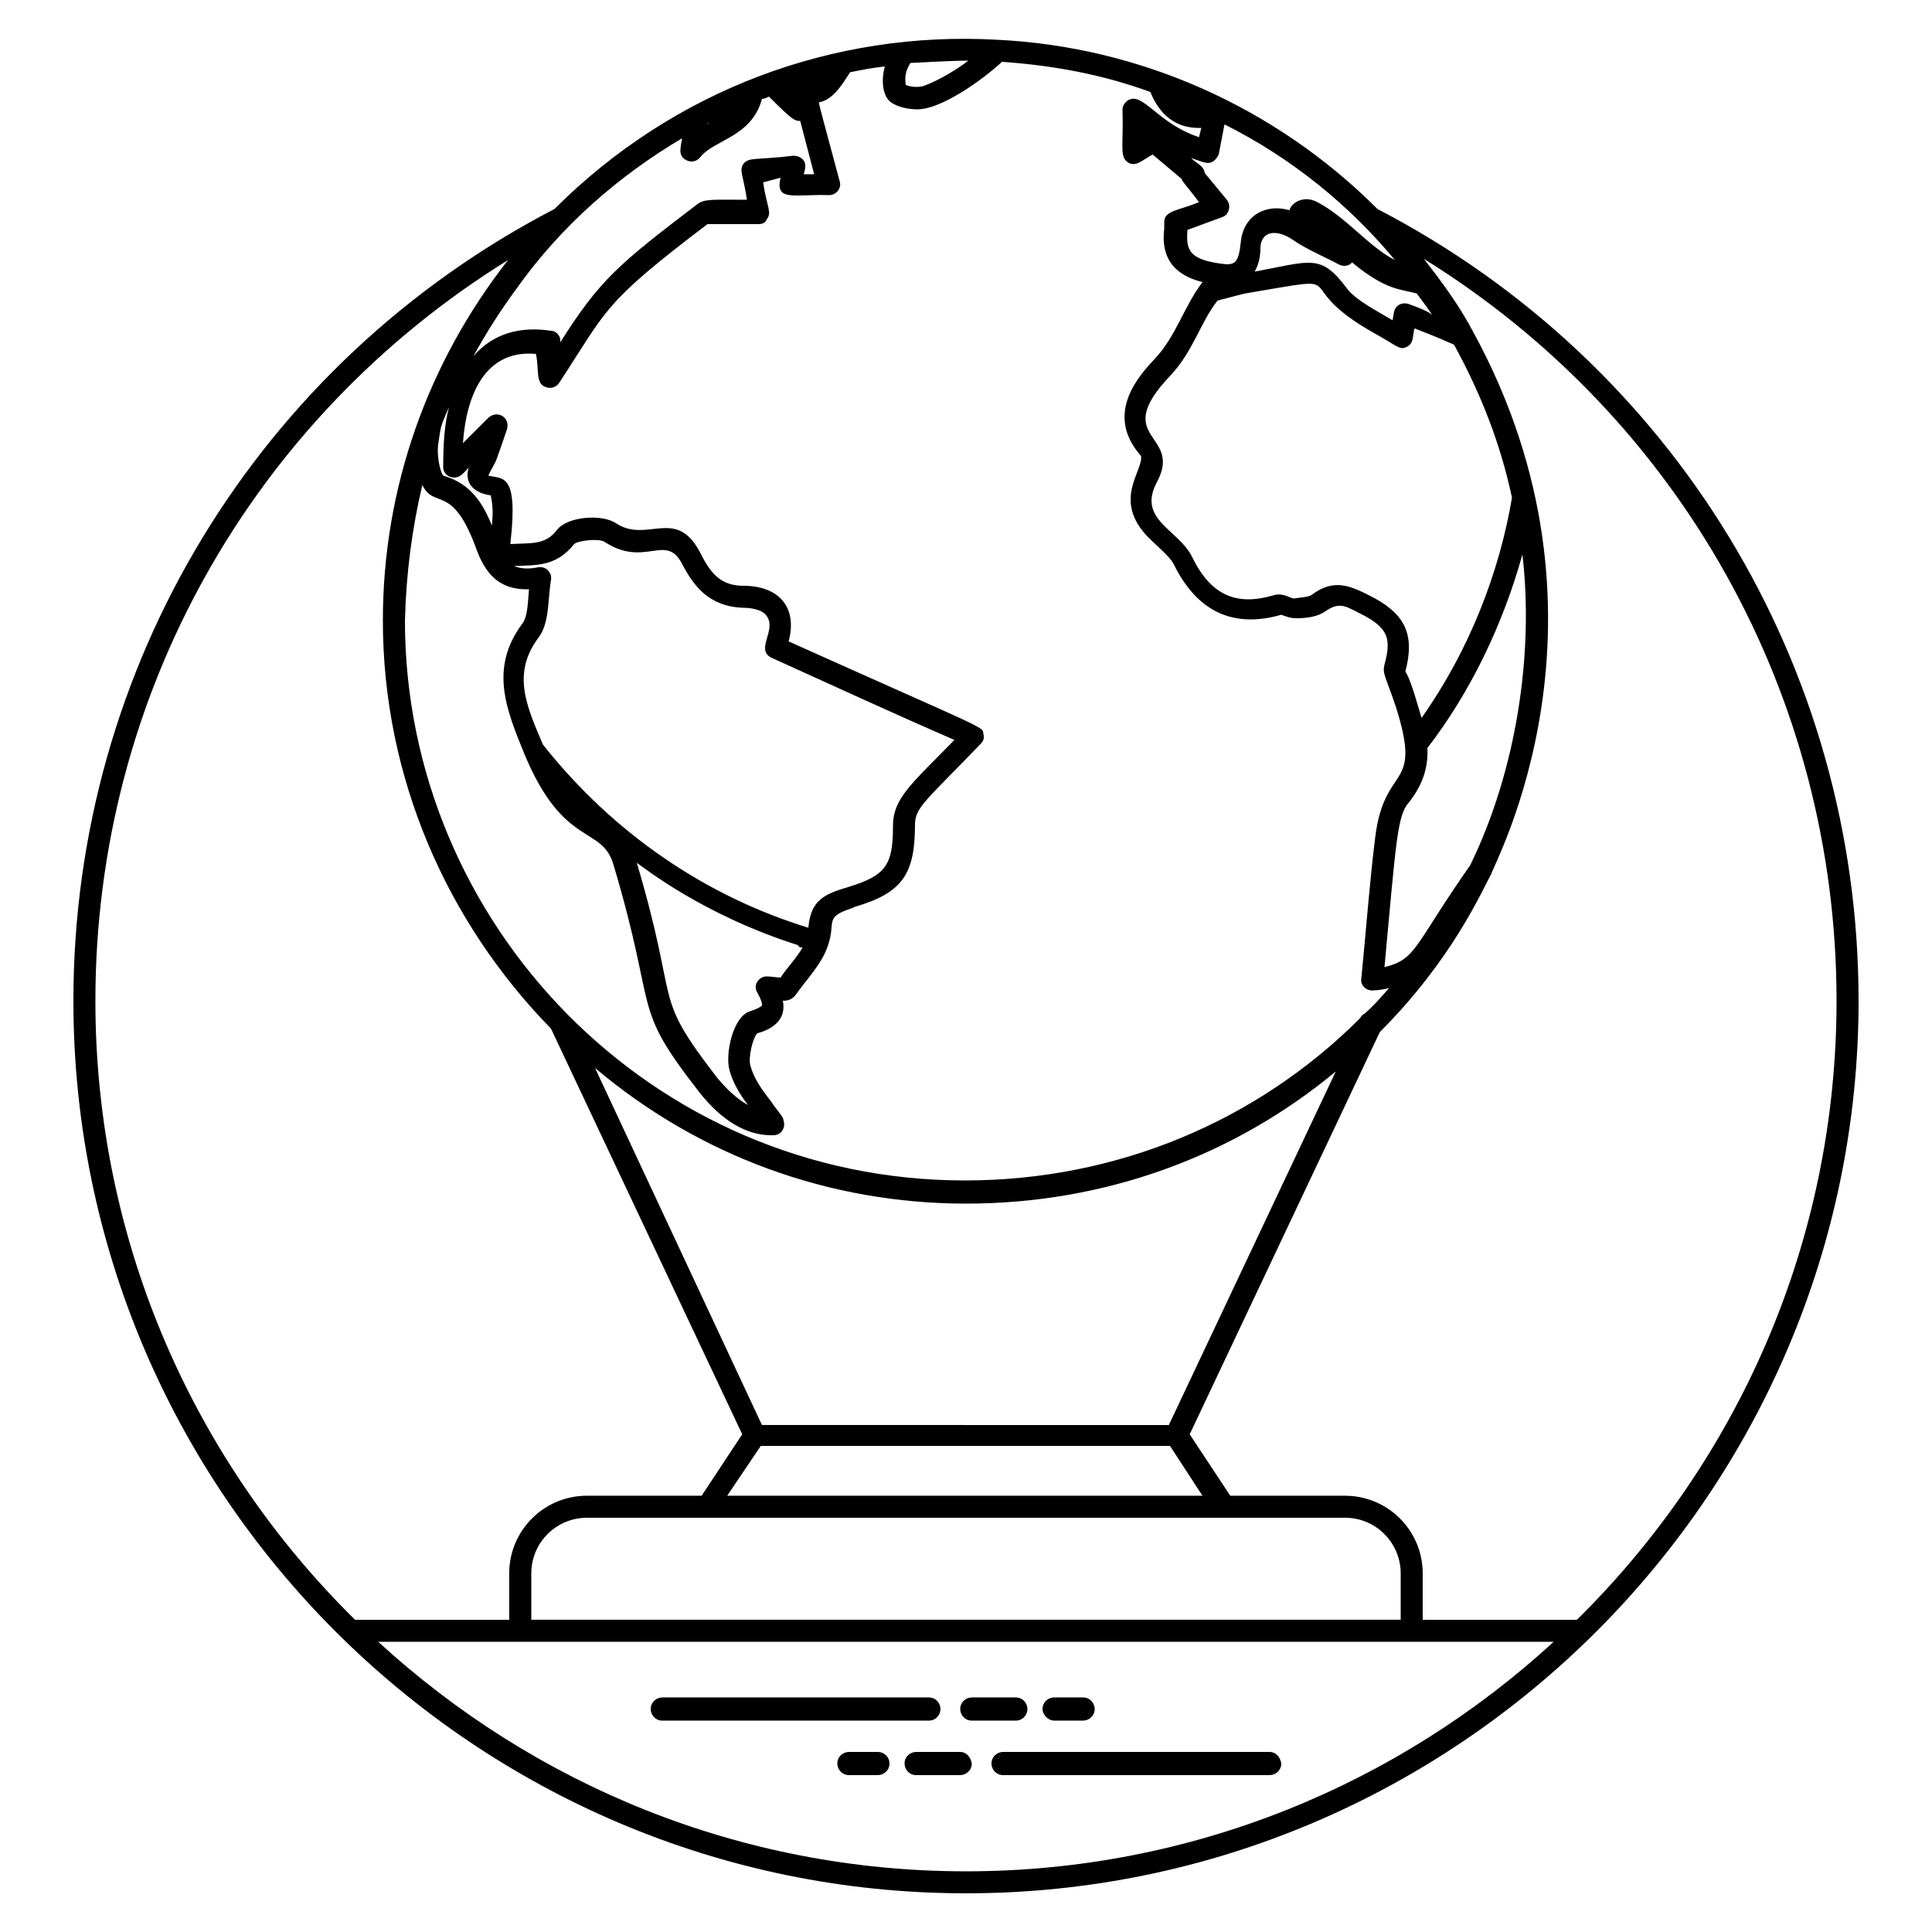 <?xml version="1.0" encoding="UTF-8"?>
<!-- Uploaded to: SVG Repo, www.svgrepo.com, Generator: SVG Repo Mixer Tools -->
<svg fill="#000000" width="800px" height="800px" version="1.1" viewBox="144 144 512 512" xmlns="http://www.w3.org/2000/svg">
 <g>
  <path d="m636.54 409.21c0-88.473-48.844-168.96-127.49-209.82-27.035-27.035-62.977-43.012-100.76-44.852-43.316-2.461-85.711 13.207-117.35 44.848-78.645 40.859-127.49 121.35-127.49 209.82 0 130.25 106.29 236.54 236.54 236.54 130.25 0 236.55-106.29 236.55-236.54zm-5.836 0c0 64.203-26.418 122.27-68.812 164.05h-40.859v-12.289c0-11.367-9.215-20.582-20.582-20.582h-30.414l-10.754-16.281 50.383-106.6c19.355-19.355 27.035-37.477 29.492-41.781 0.309-2.152 36.863-67.891-4.914-144.08-2.766-5.223-6.144-10.137-9.832-15.055-0.922-1.23-2.152-2.766-3.07-3.992 67.891 42.086 109.36 115.82 109.36 196.61zm-130.25 137.01c8.293 0 14.746 6.758 14.746 14.746v12.289h-230.4v-12.289c0-8.293 6.758-14.746 14.746-14.746h200.91zm-244.53-273.71c3.07 6.453 7.68-0.309 13.824 15.668 2.152 6.144 5.223 12.289 14.438 11.98-0.309 3.379-0.309 7.371-1.844 9.215-8.602 11.672-4.301 22.426 0.613 34.406 10.445 25.191 20.582 18.738 23.656 29.492 11.98 40.242 4.301 36.555 22.734 60.211 5.836 7.371 12.289 11.367 19.047 11.367h0.613c0.922 0 2.152-0.613 2.457-1.535 0.613-0.922 0.309-2.152 0-3.07-0.922-1.535-2.152-2.766-3.07-4.301-2.457-3.07-4.609-6.144-5.531-9.523-0.613-2.152 0.613-7.371 1.844-8.602 4.609-1.23 7.68-3.992 6.758-8.602 1.23 0 2.457-0.309 3.379-1.535 2.766-3.992 7.066-8.293 8.602-13.211 2.152-6.144-1.23-7.371 6.453-9.832l0.613-0.309c12.594-3.688 15.973-8.602 15.973-21.812 0-4.609 3.07-6.453 17.512-21.504 0.613-0.613 0.922-1.535 0.613-2.457-0.309-2.152 2.457-0.309-51.609-24.574 2.457-9.215-2.766-14.746-11.98-14.746-5.836 0-8.602-3.07-11.367-8.602-6.453-12.594-14.133-2.457-22.426-7.988-3.688-2.457-12.902-1.844-15.668 1.844-3.07 3.992-6.758 3.379-12.289 3.688v-0.309c2.152-18.738-2.152-16.895-5.836-17.816 0.613-1.535 1.535-2.766 2.152-4.301 0.613-1.844 1.23-3.379 2.766-7.988 0.922-3.07-2.457-5.223-4.914-3.07l-6.758 6.758c0.922-13.211 6.144-24.883 19.355-23.656 0.922 4.301-0.309 8.293 3.07 8.91 1.23 0.309 2.457-0.309 3.07-1.23 12.902-19.66 11.367-20.891 39.32-42.086h13.516c0.922 0 1.844-0.309 2.152-1.23 1.535-1.844 0-3.379-0.922-9.832l4.609-1.227c-1.535 6.453 3.688 4.301 12.902 4.609 1.844 0 3.379-1.844 2.766-3.688-3.992-14.746-5.531-20.582-5.531-20.891 3.688-0.613 6.144-4.606 8.293-7.984 3.07-0.613 6.144-1.23 9.215-1.535-0.922 3.07-0.922 8.293 2.152 9.832 1.535 0.922 3.992 1.535 6.453 1.535 6.453 0 17.512-7.988 22.426-12.594 13.516 0.922 26.727 3.379 39.32 7.988 1.535 3.688 4.914 9.832 13.516 9.523l-0.613 2.457c-11.059-3.688-14.746-11.98-18.738-9.832-0.922 0.613-1.535 1.535-1.535 2.457 0.309 9.523-0.922 12.594 1.535 14.133 2.152 1.23 3.992-0.922 6.453-2.152l7.68 6.453c0.309 0.922 0.613 0.922 4.609 6.144-4.914 2.152-9.215 2.152-9.215 5.223v1.844c-1.23 9.832 5.223 12.902 10.137 14.133-4.914 6.453-7.066 14.438-12.594 20.273-3.688 3.992-13.824 14.438-3.688 25.805 0.613 3.992-7.68 11.672 1.844 21.504 2.457 2.457 5.531 4.914 6.758 7.066 6.144 12.594 15.668 17.203 28.57 13.516 0.922 0.309 2.152 0.922 3.992 0.922 2.457 0 5.531-0.309 7.68-1.844 3.992-2.766 5.531-1.23 10.445 1.23 6.144 3.379 7.066 6.144 5.223 12.902-0.613 2.457 0.309 3.07 3.07 11.367 7.066 22.426-3.07 14.438-5.531 34.406-1.535 12.289-2.457 25.191-3.688 37.477-0.309 1.844 1.535 3.379 3.379 3.07 1.23 0 2.766-0.309 3.992-0.613-2.152 2.457-3.992 4.609-6.453 6.758-0.613 0.309-0.922 0.613-1.23 1.23-27.34 27.34-64.512 43.008-104.75 43.008-83.25 0-148.38-68.199-148.38-148.38 0.312-12.293 1.848-24.273 4.613-35.945zm68.812-91.855c-0.309 2.457-1.23 4.609 1.23 5.836 1.23 0.613 2.766 0.309 3.688-0.922 3.688-4.609 13.516-5.223 16.281-15.359 0.613 0 1.227-0.305 1.84-0.613 6.144 6.144 6.758 6.453 8.293 6.453l3.688 14.133-2.762-0.004c0.309-1.23 0.922-2.766-0.309-3.992-0.613-0.613-1.535-0.922-2.457-0.922-10.137 1.23-11.672 0.309-13.211 2.152-1.23 1.844 0 3.07 0.922 9.523-8.91 0-11.367-0.309-13.211 1.23-20.582 15.668-25.805 19.969-36.25 36.559v-0.613c0-1.23-1.23-2.457-2.457-2.457-7.988-1.23-15.359 0.613-20.582 6.758 3.379-6.144 7.066-11.98 11.367-17.816 11.98-16.906 27.34-30.113 43.93-39.945zm6.449-3.688c0.922-0.613 0.922-0.305 0 0zm-69.734 90.934c0 1.23 0.922 2.152 1.844 2.457 2.457 0.922 3.992-1.535 4.914-2.457-1.23 3.992 1.23 6.758 5.836 7.371 0.613 2.766 0.613 4.914 0.309 7.988-2.152-5.223-5.223-11.059-12.902-13.211-0.922-1.23-1.844-5.836-1.23-8.91 0.613-3.992 0.309-3.688 2.766-9.215-1.227 4.609-1.535 9.832-1.535 15.977zm86.941 50.379c16.281 7.371 32.258 14.746 48.539 21.812-11.059 11.367-16.281 15.359-16.281 22.734 0 10.445-1.844 13.211-11.98 16.281-6.144 1.844-9.832 3.379-10.445 10.754-27.035-8.293-51.609-24.883-70.348-48.539-4.301-10.137-8.293-18.738-1.23-28.262 3.07-3.992 2.457-10.137 3.379-15.359 0.309-1.844-1.23-3.688-3.379-3.379-2.766 0.613-4.914 0.309-6.453-0.309 5.836-0.309 11.059 0.309 15.973-5.836 0.922-0.922 6.453-1.535 7.988-0.613 10.754 7.066 16.281-2.457 20.582 5.836 3.07 5.836 7.066 11.367 16.281 11.672 1.535 0 4.914 0.309 6.144 2.152 2.766 3.684-3.07 8.906 1.23 11.055zm8.293 76.801c-1.535 2.766-3.992 5.223-5.836 7.988-0.922 0-2.457-0.309-3.688-0.309-2.152 0-3.688 2.457-2.457 4.301 1.535 2.766 1.23 3.379 1.23 3.379s-0.309 0.613-3.07 1.535c-4.609 1.23-6.758 11.367-5.531 15.668 0.922 3.379 2.766 6.453 4.914 9.215-2.766-1.535-5.531-3.992-8.293-7.371-17.512-22.734-9.523-17.512-21.195-56.832 1.844 1.23 17.512 13.824 42.699 21.812 0.305 0.613 0.613 0.613 1.227 0.613zm43.93-235.01c-2.766 2.152-7.68 5.223-11.98 6.758-1.23 0.309-3.07 0.309-4.609-0.309-0.309-2.457 0-3.688 1.23-5.836 0.922 0 10.445-0.613 15.359-0.613zm113.05 52.84c-6.758-3.379-12.902-11.367-20.582-15.359-3.379-1.844-6.758 0-7.371 2.152-6.453-1.844-12.289 1.535-12.902 8.602-0.613 5.531-1.535 6.144-5.531 5.531-8.602-1.23-8.91-3.992-8.602-8.91l9.215-3.379c1.844-0.613 2.457-3.07 1.23-4.609l-5.836-7.066c-0.309-1.844-1.535-2.152-3.688-3.992 3.07 0.922 4.301 1.844 5.836 0.922 0.613-0.309 1.23-1.23 1.535-1.844l1.535-7.988c17.816 8.906 33.18 21.504 45.16 35.941zm31.027 62.977c-3.379 19.969-11.367 40.551-23.961 58.367-0.613-1.844-2.766-10.137-4.301-12.289 2.457-9.215 0.309-14.746-7.988-19.355-6.453-3.379-10.754-5.531-16.895-0.922-0.922 0.613-3.07 0.613-4.609 0.922-0.922 0-2.766-1.535-5.223-0.922-10.137 3.07-16.895 0-21.812-10.137-3.688-7.371-14.746-9.832-9.215-19.969 6.758-12.902-12.594-11.059 3.379-27.957 6.144-6.453 7.988-14.133 12.594-19.969l7.066-1.84c31.027-5.223 10.445-3.07 34.406 10.445 6.144 3.379 6.758 4.609 8.602 3.688 2.152-0.922 1.535-3.379 2.152-4.914 6.453 2.457 8.91 3.688 10.445 4.301 7.062 12.902 12.285 26.109 15.359 40.551zm-11.059 97.383c-15.055 21.504-14.133 24.883-22.734 27.035 3.07-33.176 3.379-40.242 6.453-43.621 3.379-4.301 5.223-8.91 4.914-14.438 11.367-14.746 19.969-32.562 25.191-51.301 3.07 26.105-1.539 57.133-13.824 82.324zm-16.285-148.69c-1.844-0.613-3.688 0.309-3.992 2.457l-0.309 1.844c-4.609-2.766-9.523-5.223-11.98-8.293-7.066-9.523-9.523-7.371-24.574-4.609 1.23-2.152 1.535-4.301 1.535-6.453 0.309-4.609 4.609-4.609 8.293-2.152 3.992 2.766 8.602 4.609 12.594 6.758 1.23 0.613 2.766 0.309 3.379-0.613 9.215 7.68 13.211 7.066 17.203 8.293 1.535 2.152 3.07 3.992 4.301 6.144-0.305-0.918-2.148-1.84-6.449-3.375zm-117.35 238.39c36.863 0 70.965-12.594 97.996-35.02l-44.238 93.695-107.83-0.004-44.234-94.617c27.648 23.348 62.055 35.945 98.305 35.945zm-54.375 64.203h108.44l8.602 13.211h-125.95zm-176.34-117.96c0-80.793 41.473-154.21 109.36-196.3-21.195 27.035-33.176 60.211-33.176 95.539 0 41.473 16.895 79.871 44.543 108.13l50.688 107.52-10.754 16.281h-30.414c-11.367 0-20.582 9.215-20.582 20.582v12.289l-40.852 0.004c-42.395-41.781-68.816-99.844-68.816-164.05zm74.957 169.88h311.5c-41.164 37.785-95.848 60.824-155.75 60.824s-114.58-23.039-155.75-60.824z"/>
  <path d="m393.24 596.91c0-1.535-1.23-3.07-3.07-3.07h-70.656c-1.535 0-3.07 1.23-3.07 3.07 0 1.535 1.23 3.07 3.07 3.07h70.656c1.844 0 3.07-1.535 3.07-3.07z"/>
  <path d="m416.28 596.91c0-1.535-1.23-3.07-3.07-3.07h-11.672c-1.535 0-3.07 1.23-3.07 3.07 0 1.535 1.23 3.07 3.07 3.07h11.672c1.84 0 3.07-1.535 3.07-3.07z"/>
  <path d="m423.35 599.98h7.68c1.535 0 3.07-1.23 3.07-3.07 0-1.535-1.23-3.07-3.07-3.07h-7.68c-1.535 0-3.07 1.23-3.07 3.07-0.004 1.535 1.531 3.07 3.07 3.07z"/>
  <path d="m480.48 608.28h-70.656c-1.535 0-3.07 1.23-3.07 3.07 0 1.535 1.23 3.07 3.07 3.07h70.656c1.535 0 3.07-1.23 3.07-3.07-0.305-1.844-1.535-3.07-3.07-3.07z"/>
  <path d="m398.46 608.28h-11.672c-1.535 0-3.07 1.23-3.07 3.07 0 1.535 1.23 3.07 3.07 3.07h11.672c1.535 0 3.07-1.23 3.07-3.07-0.305-1.844-1.531-3.07-3.07-3.07z"/>
  <path d="m376.65 608.28h-7.68c-1.535 0-3.07 1.23-3.07 3.07 0 1.535 1.23 3.07 3.07 3.07h7.68c1.535 0 3.07-1.23 3.07-3.07 0-1.844-1.535-3.07-3.07-3.07z"/>
 </g>
</svg>